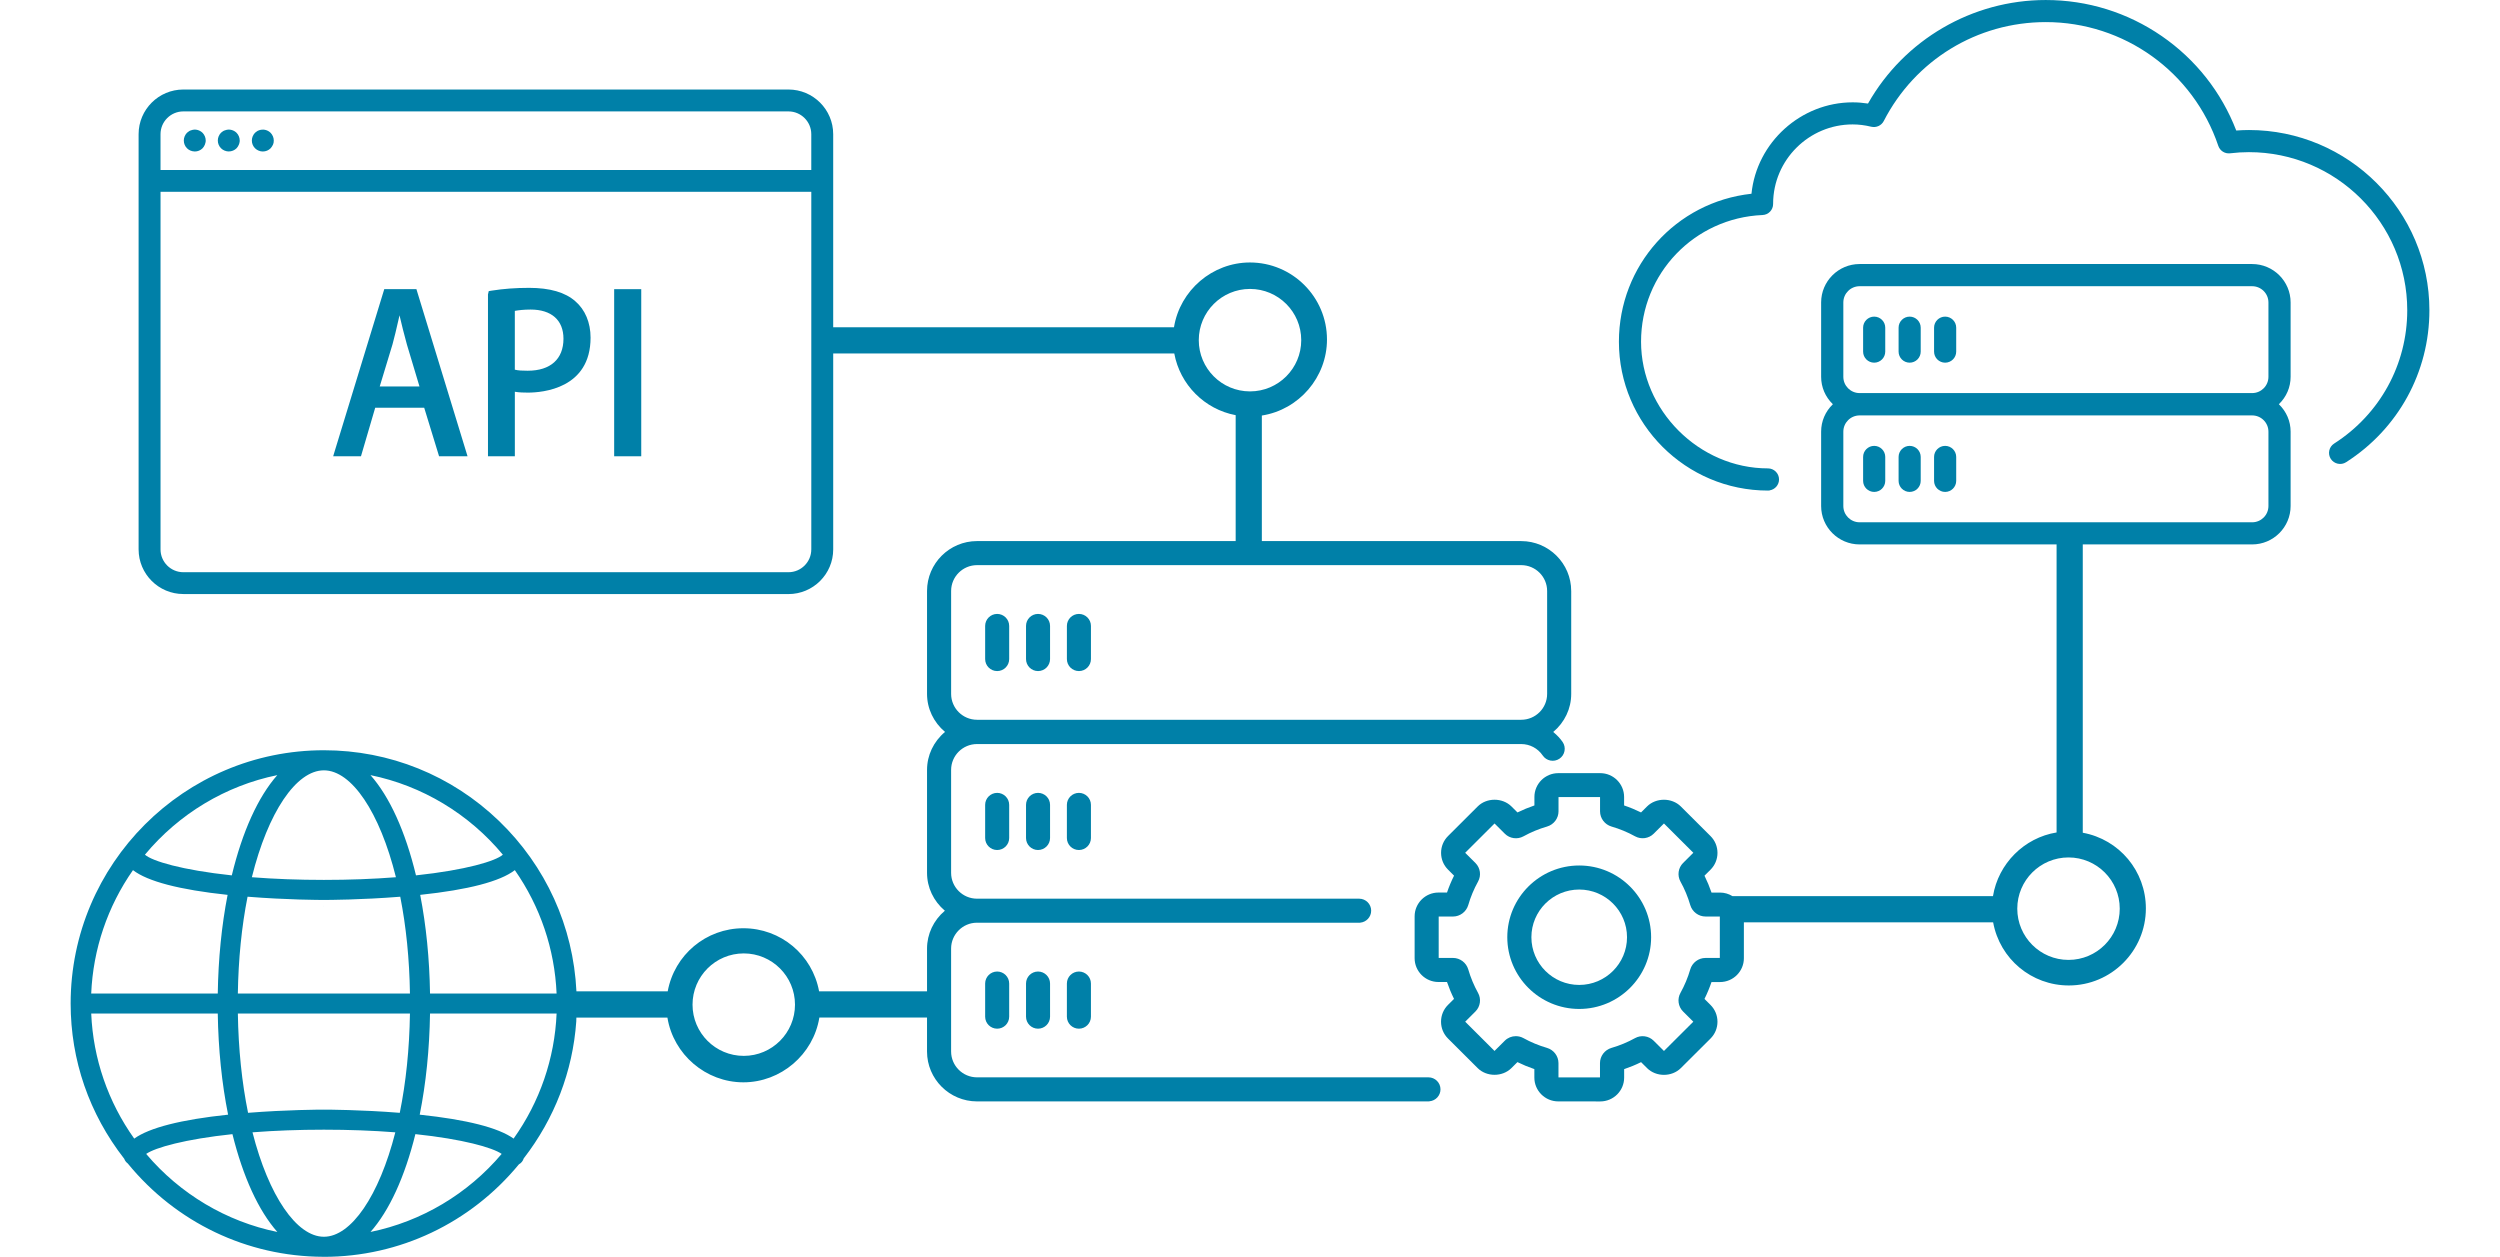 <svg height="92" viewBox="0 0 183 92" width="183" xmlns="http://www.w3.org/2000/svg"><path d="m142.384 36.009c.447 0 .81-.363.81-.809v-1.753c0-.446-.364-.809-.81-.809s-.81.363-.81.809v1.753c0 .446.364.809.81.809z" fill="#0080a8"/><path d="m139.787 36.009c.447 0 .809-.363.809-.809v-1.753c0-.446-.363-.809-.809-.809s-.81.363-.81.809v1.753c0 .446.364.809.81.809z" fill="#0080a8"/><path d="m137.19 36.009c.447 0 .81-.363.81-.809v-1.753c0-.446-.364-.809-.81-.809s-.81.363-.81.809v1.753c0 .446.364.809.81.809z" fill="#0080a8"/><path d="m142.384 23.177c-.447 0-.81.363-.81.809v1.753c0 .446.364.809.81.809s.81-.363.81-.809v-1.753c0-.446-.364-.809-.81-.809z" fill="#0080a8"/><path d="m139.787 23.177c-.447 0-.81.363-.81.809v1.753c0 .446.364.809.81.809s.809-.363.809-.809v-1.753c0-.446-.363-.809-.809-.809z" fill="#0080a8"/><path d="m137.19 23.177c-.447 0-.81.363-.81.809v1.753c0 .446.364.809.81.809s.81-.363.81-.809v-1.753c0-.446-.364-.809-.81-.809z" fill="#0080a8"/><path d="m164.616 9.518c-.288 0-.591.012-.923.036-1.085-2.812-2.97-5.202-5.453-6.914-2.506-1.727-5.441-2.639-8.491-2.639-5.383 0-10.363 2.903-13.011 7.579-.38-.059-.758-.089-1.123-.089-3.789 0-7.03 2.934-7.407 6.691-5.537.604-9.704 5.249-9.704 10.83 0 6.009 4.896 10.898 10.914 10.898l.118-.006-.004-.009c.391-.057.693-.394.693-.8 0-.446-.364-.809-.81-.809-5.036 0-9.29-4.248-9.29-9.277 0-4.986 3.905-9.056 8.89-9.269.436-.017.777-.372.777-.809v-.027c.01-3.196 2.621-5.797 5.821-5.797.445 0 .904.057 1.365.17.369.084.743-.086.913-.418 2.296-4.467 6.84-7.242 11.86-7.242 5.725 0 10.8 3.64 12.627 9.057.123.363.478.593.863.547.48-.057.931-.084 1.378-.084 6.392 0 11.591 5.192 11.591 11.575 0 3.965-2.001 7.611-5.351 9.756-.183.117-.309.297-.356.509-.046.211-.008.428.109.611.243.376.749.487 1.122.245 3.819-2.441 6.098-6.599 6.098-11.12 0-7.276-5.928-13.196-13.215-13.196z" fill="#0080a8"/><path d="m78.096 71.994v2.428c0 .484.395.878.88.878s.88-.394.88-.878v-2.428c0-.484-.395-.878-.88-.878s-.88.394-.88.878z" fill="#0080a8"/><path d="m75.105 71.994v2.428c0 .484.395.878.879.878s.88-.394.88-.878v-2.428c0-.484-.395-.878-.88-.878s-.879.394-.879.878z" fill="#0080a8"/><path d="m72.113 71.994v2.428c0 .484.395.878.88.878s.879-.394.879-.878v-2.428c0-.484-.395-.878-.879-.878s-.88.394-.88.878z" fill="#0080a8"/><path d="m78.096 58.915v2.429c0 .484.395.877.88.877s.88-.394.88-.877v-2.429c0-.484-.395-.877-.88-.877s-.88.394-.88.877z" fill="#0080a8"/><path d="m75.105 58.915v2.429c0 .484.395.877.879.877s.88-.394.88-.877v-2.429c0-.484-.395-.877-.88-.877s-.879.394-.879.877z" fill="#0080a8"/><path d="m72.113 58.915v2.429c0 .484.395.877.88.877s.879-.394.879-.877v-2.429c0-.484-.395-.877-.879-.877s-.88.394-.88.877z" fill="#0080a8"/><path d="m78.977 49.123c.486 0 .88-.394.88-.878v-2.428c0-.484-.395-.878-.88-.878s-.88.394-.88.878v2.428c0 .484.395.878.88.878z" fill="#0080a8"/><path d="m75.984 49.123c.486 0 .88-.394.88-.878v-2.428c0-.484-.395-.878-.88-.878s-.879.394-.879.878v2.428c0 .484.395.878.879.878z" fill="#0080a8"/><path d="m72.993 49.123c.485 0 .879-.394.879-.878v-2.428c0-.484-.395-.878-.879-.878s-.88.394-.88.878v2.428c0 .484.395.878.88.878z" fill="#0080a8"/><path d="m115.598 63.354c-2.902 0-5.264 2.356-5.264 5.25s2.361 5.251 5.264 5.251 5.264-2.356 5.264-5.251-2.361-5.25-5.264-5.25zm0 8.743c-1.93 0-3.5-1.566-3.5-3.492s1.57-3.491 3.5-3.491 3.5 1.566 3.5 3.491-1.57 3.492-3.5 3.492z" fill="#0080a8"/><path d="m14.103 9.504c-.061.011-.111.026-.148.044-.055.019-.102.044-.137.072-.046.026-.089.059-.13.099-.148.154-.233.36-.233.565 0 .039.003.098.015.157l.005.019c.011.043.022.088.042.136.022.047.044.09.072.136.034.048.065.088.1.122.14.14.334.224.536.232l.034.004c.213 0 .419-.085.566-.233.037-.037.07-.08.096-.124.027-.039.05-.083.072-.136.024-.054.038-.11.044-.144.019-.06.022-.12.022-.166 0-.208-.085-.414-.235-.567-.194-.187-.469-.272-.721-.215z" fill="#0080a8"/><path d="m19.081 9.504c-.039.008-.097.021-.146.044-.055.019-.102.044-.137.072-.046.026-.089.059-.13.099-.147.154-.232.359-.232.565 0 .06.005.113.014.157l.005.019c.011.043.022.088.042.136.022.047.045.091.072.135.027.039.06.084.1.123.032.032.068.061.127.102.041.025.085.048.136.071.04.016.082.028.121.039l.03.008c.025.005.053.008.082.01l.075.006c.213 0 .419-.085.566-.233.037-.037.07-.08.094-.121.035-.047.06-.096.081-.142.015-.038.026-.077.037-.115l.01-.036c.008-.046.013-.099.013-.156 0-.208-.085-.414-.235-.567-.196-.189-.467-.269-.723-.215z" fill="#0080a8"/><path d="m16.59 9.504c-.061.012-.11.027-.147.044-.056.019-.103.044-.138.071-.046.027-.091.061-.129.099-.147.154-.232.359-.232.565 0 .06.005.113.015.161.012.047.025.097.046.149.022.047.045.091.072.136.035.05.067.09.1.123.036.036.078.067.127.102.041.025.086.048.136.071.041.017.084.028.126.039l.026.007c.025.005.053.008.081.01l.075.006c.212 0 .419-.085.568-.233.039-.039.072-.084.094-.122.028-.04.052-.085.071-.135.026-.054.039-.111.046-.147.019-.06.021-.123.021-.164 0-.209-.085-.415-.234-.567-.196-.189-.467-.269-.723-.215z" fill="#0080a8"/><path d="m23.707 66.232v.15h.002z" fill="#0080a8"/><path d="m27.466 29.845h3.585l1.03 3.36.059.194h2.084l-3.683-12.038-.059-.195h-2.354l-3.613 11.813-.126.419h2.035l1.042-3.554zm.33-1.555.935-3.081c.146-.529.278-1.096.434-1.782l.079-.346c.142.605.337 1.413.544 2.147l.918 3.061h-2.91z" fill="#0080a8"/><path d="m37.686 28.676c.318.056.672.063.952.063 1.077 0 4.592-.291 4.592-4.023 0-1.099-.397-2.045-1.115-2.662-.73-.652-1.868-.983-3.382-.983-.985 0-1.881.067-2.739.203l-.218.036-.056.243v11.846h1.967v-4.723zm.951-1.539c-.4 0-.702-.013-.952-.077v-4.304c.254-.047.647-.097 1.157-.097 1.528 0 2.404.779 2.404 2.136 0 1.488-.952 2.341-2.61 2.341z" fill="#0080a8"/><path d="m44.957 21.167h1.982v12.232h-1.982z" fill="#0080a8"/><g fill="none"><path d="m20.298 56.739c-3.772.77-7.203 2.831-9.689 5.824.526.467 2.693 1.122 6.359 1.515.776-3.218 1.926-5.748 3.331-7.339z"/><path d="m10.698 84.467c2.476 2.931 5.876 4.953 9.603 5.713-1.377-1.556-2.51-4.024-3.288-7.161-3.471.369-5.643.982-6.316 1.448z"/><path d="m16.66 65.504c-3.524-.375-5.855-.984-6.928-1.811-1.862 2.666-2.918 5.785-3.057 9.032h9.264c.04-2.543.282-4.971.72-7.222z"/><path d="m15.94 74.193h-9.264c.14 3.294 1.227 6.456 3.147 9.153 1.115-.799 3.426-1.389 6.872-1.753-.46-2.297-.714-4.786-.756-7.4z"/><path d="m23.709 64.409c1.845 0 3.617-.066 5.272-.196-1.179-4.756-3.244-7.824-5.272-7.824s-4.094 3.068-5.273 7.824c1.655.13 3.429.196 5.273.196z"/><path d="m11.75 40.219c0 .919.749 1.667 1.67 1.667h44.295c.921 0 1.671-.748 1.671-1.667v-26.177h-47.636v26.178z"/><path d="m57.715 8.155h-44.294c-.921 0-1.67.748-1.67 1.667v2.622h47.636v-2.622c0-.919-.75-1.667-1.671-1.667z"/><path d="m29.298 65.64c-2.854.23-5.317.236-5.589.236s-2.73-.007-5.588-.237c-.432 2.182-.671 4.565-.711 7.086h12.598c-.039-2.514-.278-4.897-.71-7.085z"/><path d="m18.156 81.459c2.835-.227 5.282-.233 5.553-.233s2.711.007 5.553.234c.454-2.231.705-4.675.745-7.266h-12.598c.041 2.591.292 5.035.746 7.265z"/><path d="m36.809 62.563c-2.486-2.993-5.917-5.054-9.689-5.824 1.405 1.589 2.553 4.118 3.331 7.338 3.665-.392 5.831-1.048 6.359-1.514z"/><path d="m111.352 41.368h-39.834c-1.046 0-1.897.849-1.897 1.892v7.535c0 1.044.851 1.892 1.897 1.892h39.834c1.046 0 1.897-.849 1.897-1.892v-7.535c0-1.044-.851-1.892-1.897-1.892z"/><path d="m23.709 82.693c-1.825 0-3.583.065-5.227.193 1.184 4.647 3.231 7.644 5.227 7.644s4.043-2.997 5.228-7.644c-1.648-.128-3.406-.193-5.228-.193z"/><path d="m30.758 65.504c.438 2.251.68 4.679.72 7.221h9.265c-.139-3.247-1.195-6.366-3.057-9.031-1.074.827-3.404 1.436-6.927 1.81z"/><path d="m27.12 90.179c3.726-.76 7.126-2.782 9.602-5.713-.672-.466-2.844-1.08-6.316-1.448-.777 3.135-1.909 5.603-3.286 7.161z"/><path d="m30.723 81.594c3.445.364 5.756.953 6.873 1.751 1.919-2.695 3.006-5.857 3.147-9.152h-9.265c-.041 2.613-.294 5.102-.755 7.401z"/><path d="m16.66 65.504c-3.524-.375-5.855-.984-6.928-1.811-1.862 2.666-2.918 5.785-3.057 9.032h9.264c.04-2.543.282-4.971.72-7.222z"/><path d="m20.298 56.739c-3.772.77-7.203 2.831-9.689 5.824.526.467 2.693 1.122 6.359 1.515.776-3.218 1.926-5.748 3.331-7.339z"/><path d="m23.709 64.409c1.845 0 3.617-.066 5.272-.196-1.179-4.756-3.244-7.824-5.272-7.824s-4.094 3.068-5.273 7.824c1.655.13 3.429.196 5.273.196z"/><path d="m15.94 74.193h-9.264c.14 3.294 1.227 6.456 3.147 9.153 1.115-.799 3.426-1.389 6.872-1.753-.46-2.297-.714-4.786-.756-7.4z"/><path d="m57.715 8.155h-44.294c-.921 0-1.67.748-1.67 1.667v2.622h47.636v-2.622c0-.919-.75-1.667-1.671-1.667z"/><path d="m18.156 81.459c2.835-.227 5.282-.233 5.553-.233s2.711.007 5.553.234c.454-2.231.705-4.675.745-7.266h-12.598c.041 2.591.292 5.035.746 7.265z"/><path d="m11.75 40.219c0 .919.749 1.667 1.67 1.667h44.295c.921 0 1.671-.748 1.671-1.667v-26.177h-47.636v26.178z"/><path d="m10.698 84.467c2.476 2.931 5.876 4.953 9.603 5.713-1.377-1.556-2.51-4.024-3.288-7.161-3.471.369-5.643.982-6.316 1.448z"/><path d="m36.809 62.563c-2.486-2.993-5.917-5.054-9.689-5.824 1.405 1.589 2.553 4.118 3.331 7.338 3.665-.392 5.831-1.048 6.359-1.514z"/><path d="m29.298 65.64c-2.854.23-5.317.236-5.589.236s-2.73-.007-5.588-.237c-.432 2.182-.671 4.565-.711 7.086h12.598c-.039-2.514-.278-4.897-.71-7.085z"/><path d="m23.709 82.693c-1.825 0-3.583.065-5.227.193 1.184 4.647 3.231 7.644 5.227 7.644s4.043-2.997 5.228-7.644c-1.648-.128-3.406-.193-5.228-.193z"/><path d="m111.352 41.368h-39.834c-1.046 0-1.897.849-1.897 1.892v7.535c0 1.044.851 1.892 1.897 1.892h39.834c1.046 0 1.897-.849 1.897-1.892v-7.535c0-1.044-.851-1.892-1.897-1.892z"/><circle cx="91.5" cy="24.9" r="3.75"/><path d="m30.723 81.594c3.445.364 5.756.953 6.873 1.751 1.919-2.695 3.006-5.857 3.147-9.152h-9.265c-.041 2.613-.294 5.102-.755 7.401z"/><path d="m30.758 65.504c.438 2.251.68 4.679.72 7.221h9.265c-.139-3.247-1.195-6.366-3.057-9.031-1.074.827-3.404 1.436-6.927 1.81z"/><path d="m27.12 90.179c3.726-.76 7.126-2.782 9.602-5.713-.672-.466-2.844-1.08-6.316-1.448-.777 3.135-1.909 5.603-3.286 7.161z"/></g><path d="m115.012 43.26c0-2.013-1.642-3.652-3.66-3.652h-18.985v-9.191c2.722-.425 4.768-2.805 4.768-5.565 0-3.109-2.53-5.639-5.639-5.639-2.745 0-5.123 2.034-5.56 4.741h-24.946v-14.134c0-1.802-1.469-3.268-3.275-3.268h-44.294c-1.806 0-3.275 1.466-3.275 3.268v30.395c0 1.802 1.469 3.268 3.275 3.268l44.295.003c1.806 0 3.275-1.466 3.275-3.268v-14.347h24.966c.419 2.284 2.213 4.089 4.494 4.519v9.217h-18.932c-2.018 0-3.66 1.638-3.66 3.652v7.535c0 1.071.48 2.08 1.318 2.782-.839.702-1.318 1.712-1.318 2.782v7.535c0 1.065.475 2.07 1.305 2.772-.831.702-1.305 1.707-1.305 2.772v3.131h-7.901c-.491-2.681-2.813-4.62-5.542-4.62s-5.049 1.939-5.54 4.62h-6.681c-.227-4.744-2.24-9.173-5.673-12.479-3.464-3.334-8.013-5.171-12.811-5.171-10.223 0-18.54 8.317-18.54 18.541 0 4.143 1.357 8.072 3.924 11.365.047.134.135.251.256.341 3.531 4.323 8.733 6.81 14.284 6.832l.075.003c5.529 0 10.731-2.468 14.275-6.772.17-.091.293-.243.351-.432 2.258-2.915 3.589-6.379 3.847-10.021l.008-.288h6.664c.437 2.706 2.816 4.739 5.56 4.739s5.124-2.034 5.562-4.741h7.881v2.486c0 2.013 1.642 3.652 3.66 3.652h33.046l.075-.007v-.003c.45-.038.805-.416.805-.875 0-.484-.395-.877-.88-.877h-33.046c-1.046 0-1.897-.849-1.897-1.893v-7.535c0-1.034.844-1.882 1.876-1.891l27.994.002.075-.003v-.003c.449-.038.804-.416.804-.877 0-.484-.395-.878-.879-.878h-27.973c-1.046 0-1.897-.849-1.897-1.892v-7.535c0-1.044.851-1.892 1.897-1.892h39.834c.63 0 1.218.312 1.574.836.132.195.331.327.562.372.23.046.466-.003.661-.134.196-.131.329-.331.373-.562.044-.23-.004-.464-.135-.658-.175-.257-.402-.5-.691-.739.838-.702 1.317-1.711 1.317-2.783v-7.535zm-55.626-3.041c0 .919-.75 1.667-1.671 1.667h-44.294c-.921 0-1.67-.748-1.67-1.667v-26.177h47.636v26.178zm0-27.775h-47.636v-2.622c0-.919.749-1.667 1.67-1.667h44.295c.921 0 1.671.748 1.671 1.667zm-22.577 50.119c-.527.466-2.694 1.122-6.359 1.514-.777-3.22-1.926-5.749-3.331-7.338 3.772.77 7.203 2.831 9.689 5.824zm-19.399 10.162c.04-2.521.279-4.904.711-7.086 2.858.231 5.315.237 5.588.237s2.736-.007 5.589-.236c.432 2.188.671 4.571.71 7.085zm12.598 1.468c-.04 2.591-.291 5.035-.745 7.266-2.842-.227-5.282-.234-5.553-.234s-2.718.007-5.553.233c-.454-2.23-.705-4.674-.746-7.265h12.598zm-6.299-17.804c2.028 0 4.093 3.068 5.272 7.824-1.654.13-3.427.196-5.272.196s-3.617-.066-5.273-.196c1.179-4.756 3.245-7.824 5.273-7.824zm-3.411.35c-1.405 1.591-2.554 4.12-3.331 7.339-3.666-.392-5.832-1.048-6.359-1.515 2.486-2.993 5.917-5.054 9.689-5.824zm-10.566 6.954c1.073.827 3.404 1.436 6.928 1.811-.439 2.25-.68 4.679-.72 7.222h-9.264c.138-3.247 1.194-6.367 3.057-9.032zm-3.056 10.5h9.264c.042 2.614.295 5.103.756 7.4-3.446.364-5.757.953-6.872 1.753-1.92-2.697-3.007-5.858-3.147-9.153zm4.022 10.274c.673-.466 2.845-1.079 6.316-1.448.778 3.136 1.911 5.605 3.288 7.161-3.727-.76-7.127-2.782-9.603-5.713zm13.011 6.063c-1.996 0-4.043-2.997-5.227-7.644 1.644-.128 3.402-.193 5.227-.193s3.58.065 5.228.193c-1.185 4.647-3.232 7.644-5.228 7.644zm3.411-.351c1.377-1.558 2.509-4.025 3.286-7.161 3.472.368 5.644.982 6.316 1.448-2.475 2.931-5.875 4.952-9.602 5.713zm10.476-6.834c-1.116-.798-3.427-1.387-6.873-1.751.46-2.299.714-4.788.755-7.401h9.265c-.141 3.295-1.228 6.457-3.147 9.152zm-6.118-10.62c-.04-2.542-.282-4.97-.72-7.221 3.523-.373 5.853-.982 6.927-1.81 1.862 2.665 2.918 5.784 3.057 9.031h-9.265zm22.965 4.565c-2.071 0-3.75-1.679-3.75-3.75s1.679-3.75 3.75-3.75 3.75 1.679 3.75 3.75-1.679 3.75-3.75 3.75zm33.307-52.39c0-2.071 1.679-3.75 3.75-3.75s3.75 1.679 3.75 3.75-1.679 3.75-3.75 3.75-3.75-1.679-3.75-3.75zm25.5 25.895c0 1.044-.851 1.892-1.897 1.892h-39.834c-1.046 0-1.897-.849-1.897-1.892v-7.535c0-1.044.851-1.892 1.897-1.892h39.834c1.046 0 1.897.849 1.897 1.892z" fill="#0080a8"/><path d="m123.727 66.254c-.174-.599-.416-1.179-.72-1.725-.243-.443-.164-.999.191-1.353l.754-.751-2.151-2.145-.754.752c-.356.354-.915.431-1.355.191-.549-.303-1.131-.544-1.73-.718-.494-.145-.839-.602-.839-1.112v-1.047h-3.04v1.047c0 .51-.345.967-.838 1.112-.6.174-1.182.415-1.731.718-.441.243-1 .165-1.355-.187l-.758-.755-2.15 2.145.754.751c.357.356.435.913.19 1.353-.305.551-.547 1.131-.719 1.725-.145.493-.604.837-1.114.837h-1.05v3.031h1.05c.511 0 .969.345 1.114.838.172.594.413 1.174.719 1.725.245.44.167.996-.19 1.353l-.753.751 2.146 2.141.754-.751c.211-.211.504-.331.805-.331.195 0 .386.049.554.141.547.303 1.129.544 1.73.718.494.145.839.602.839 1.112v1.047h3.039v-1.047c0-.51.345-.967.839-1.111.601-.174 1.182-.415 1.73-.718.438-.243.996-.168 1.356.187l.758.755 2.149-2.142-.753-.751c-.357-.355-.435-.912-.191-1.353.303-.546.545-1.126.72-1.725.145-.493.604-.838 1.114-.838h1.05v-3.031h-1.05c-.511 0-.969-.345-1.114-.837z" fill="none"/><path d="m107.241 62.436h-.001l.001.001z" fill="none"/><path d="m136.122 30.408h28.735c.658 0 1.192.534 1.192 1.192v5.441c0 .657-.534 1.191-1.191 1.191h-28.735c-.659 0-1.193-.535-1.193-1.193v-5.439c0-.658.534-1.191 1.191-1.191z" fill="none"/><path d="m136.122 20.951h28.735c.658 0 1.192.534 1.192 1.192v5.439c0 .658-.534 1.192-1.192 1.192h-28.733c-.659 0-1.193-.535-1.193-1.193v-5.439c0-.658.534-1.191 1.191-1.191z" fill="none"/><path d="m167.673 22.139c0-1.551-1.264-2.812-2.817-2.812h-28.733c-1.552 0-2.816 1.262-2.816 2.812v5.441c0 .761.304 1.472.859 2.009-.555.537-.859 1.248-.859 2.009v5.442c0 1.551 1.264 2.812 2.816 2.812h14.419v21.084c-2.368.382-4.269 2.286-4.656 4.662h-19.068c-.278-.171-.593-.261-.912-.261h-.623c-.141-.414-.314-.829-.514-1.236l.441-.439c.329-.328.51-.765.51-1.231s-.181-.904-.51-1.231l-2.174-2.168c-.659-.654-1.813-.654-2.471 0l-.44.439c-.402-.197-.818-.37-1.24-.512v-.621c0-.961-.784-1.743-1.747-1.743h-3.071c-.963 0-1.747.782-1.747 1.743v.621c-.422.143-.838.315-1.24.512l-.44-.439c-.661-.655-1.817-.654-2.471 0l-2.17 2.165c-.33.328-.511.765-.511 1.231s.181.903.511 1.231l.439.439c-.197.393-.37.809-.516 1.236h-.623c-.963 0-1.747.782-1.747 1.743v3.063c0 .961.784 1.743 1.747 1.743h.623c.144.423.317.838.514 1.236l-.441.439c-.329.328-.51.765-.51 1.231s.181.903.51 1.231l2.171 2.165c.657.654 1.812.655 2.47 0l.441-.439c.401.197.817.369 1.239.512v.621c0 .961.784 1.743 1.748 1.743l3.077.003c.964 0 1.748-.782 1.748-1.743v-.621c.42-.142.837-.314 1.239-.512l.441.439c.657.655 1.81.655 2.467 0l2.174-2.165c.329-.328.51-.765.51-1.231s-.181-.903-.51-1.231l-.441-.439c.197-.397.37-.813.514-1.236h.623c.963 0 1.747-.782 1.747-1.743v-2.627h18.246c.49 2.681 2.811 4.62 5.541 4.62 3.109 0 5.639-2.53 5.639-5.639 0-2.729-1.939-5.049-4.619-5.541v-21.104h12.397c1.553 0 2.817-1.262 2.817-2.812v-5.442c0-.762-.305-1.472-.86-2.009.555-.537.86-1.247.86-2.009v-5.441zm-60.432 40.297s0 0 0 0zm18.65 7.686h-1.05c-.511 0-.969.345-1.114.838-.174.599-.416 1.179-.72 1.725-.244.441-.166.997.191 1.353l.753.751-2.149 2.142-.758-.755c-.36-.354-.918-.43-1.356-.187-.548.303-1.129.544-1.73.718-.494.144-.839.602-.839 1.111v1.047h-3.039v-1.047c0-.51-.345-.967-.839-1.112-.601-.174-1.183-.415-1.73-.718-.168-.092-.359-.141-.554-.141-.301 0-.595.121-.805.331l-.754.751-2.146-2.141.753-.751c.357-.356.435-.913.19-1.353-.305-.551-.547-1.131-.719-1.725-.145-.493-.604-.838-1.114-.838h-1.05v-3.031h1.05c.511 0 .969-.345 1.114-.837.172-.594.413-1.174.719-1.725.245-.44.167-.996-.19-1.353l-.754-.751 2.15-2.145.758.755c.355.352.915.43 1.355.187.549-.303 1.131-.544 1.731-.718.493-.144.838-.601.838-1.112v-1.047h3.04v1.047c0 .51.345.967.839 1.112.599.173 1.181.414 1.73.718.441.241.999.164 1.355-.191l.754-.752 2.151 2.145-.754.751c-.355.354-.434.91-.191 1.353.303.545.545 1.126.72 1.725.145.493.604.837 1.114.837h1.05v3.031zm29.274-3.607c0 2.071-1.679 3.75-3.75 3.75s-3.75-1.679-3.75-3.75 1.679-3.75 3.75-3.75 3.75 1.679 3.75 3.75zm10.885-29.474c0 .657-.535 1.191-1.193 1.191h-28.733c-.657 0-1.192-.534-1.192-1.191v-5.442c0-.657.535-1.191 1.192-1.191h28.733c.658 0 1.193.534 1.193 1.191zm0-9.458c0 .657-.535 1.191-1.193 1.191h-28.733c-.657 0-1.192-.534-1.192-1.191v-5.441c0-.657.535-1.191 1.192-1.191h28.733c.658 0 1.193.534 1.193 1.191z" fill="#0080a8"/></svg>